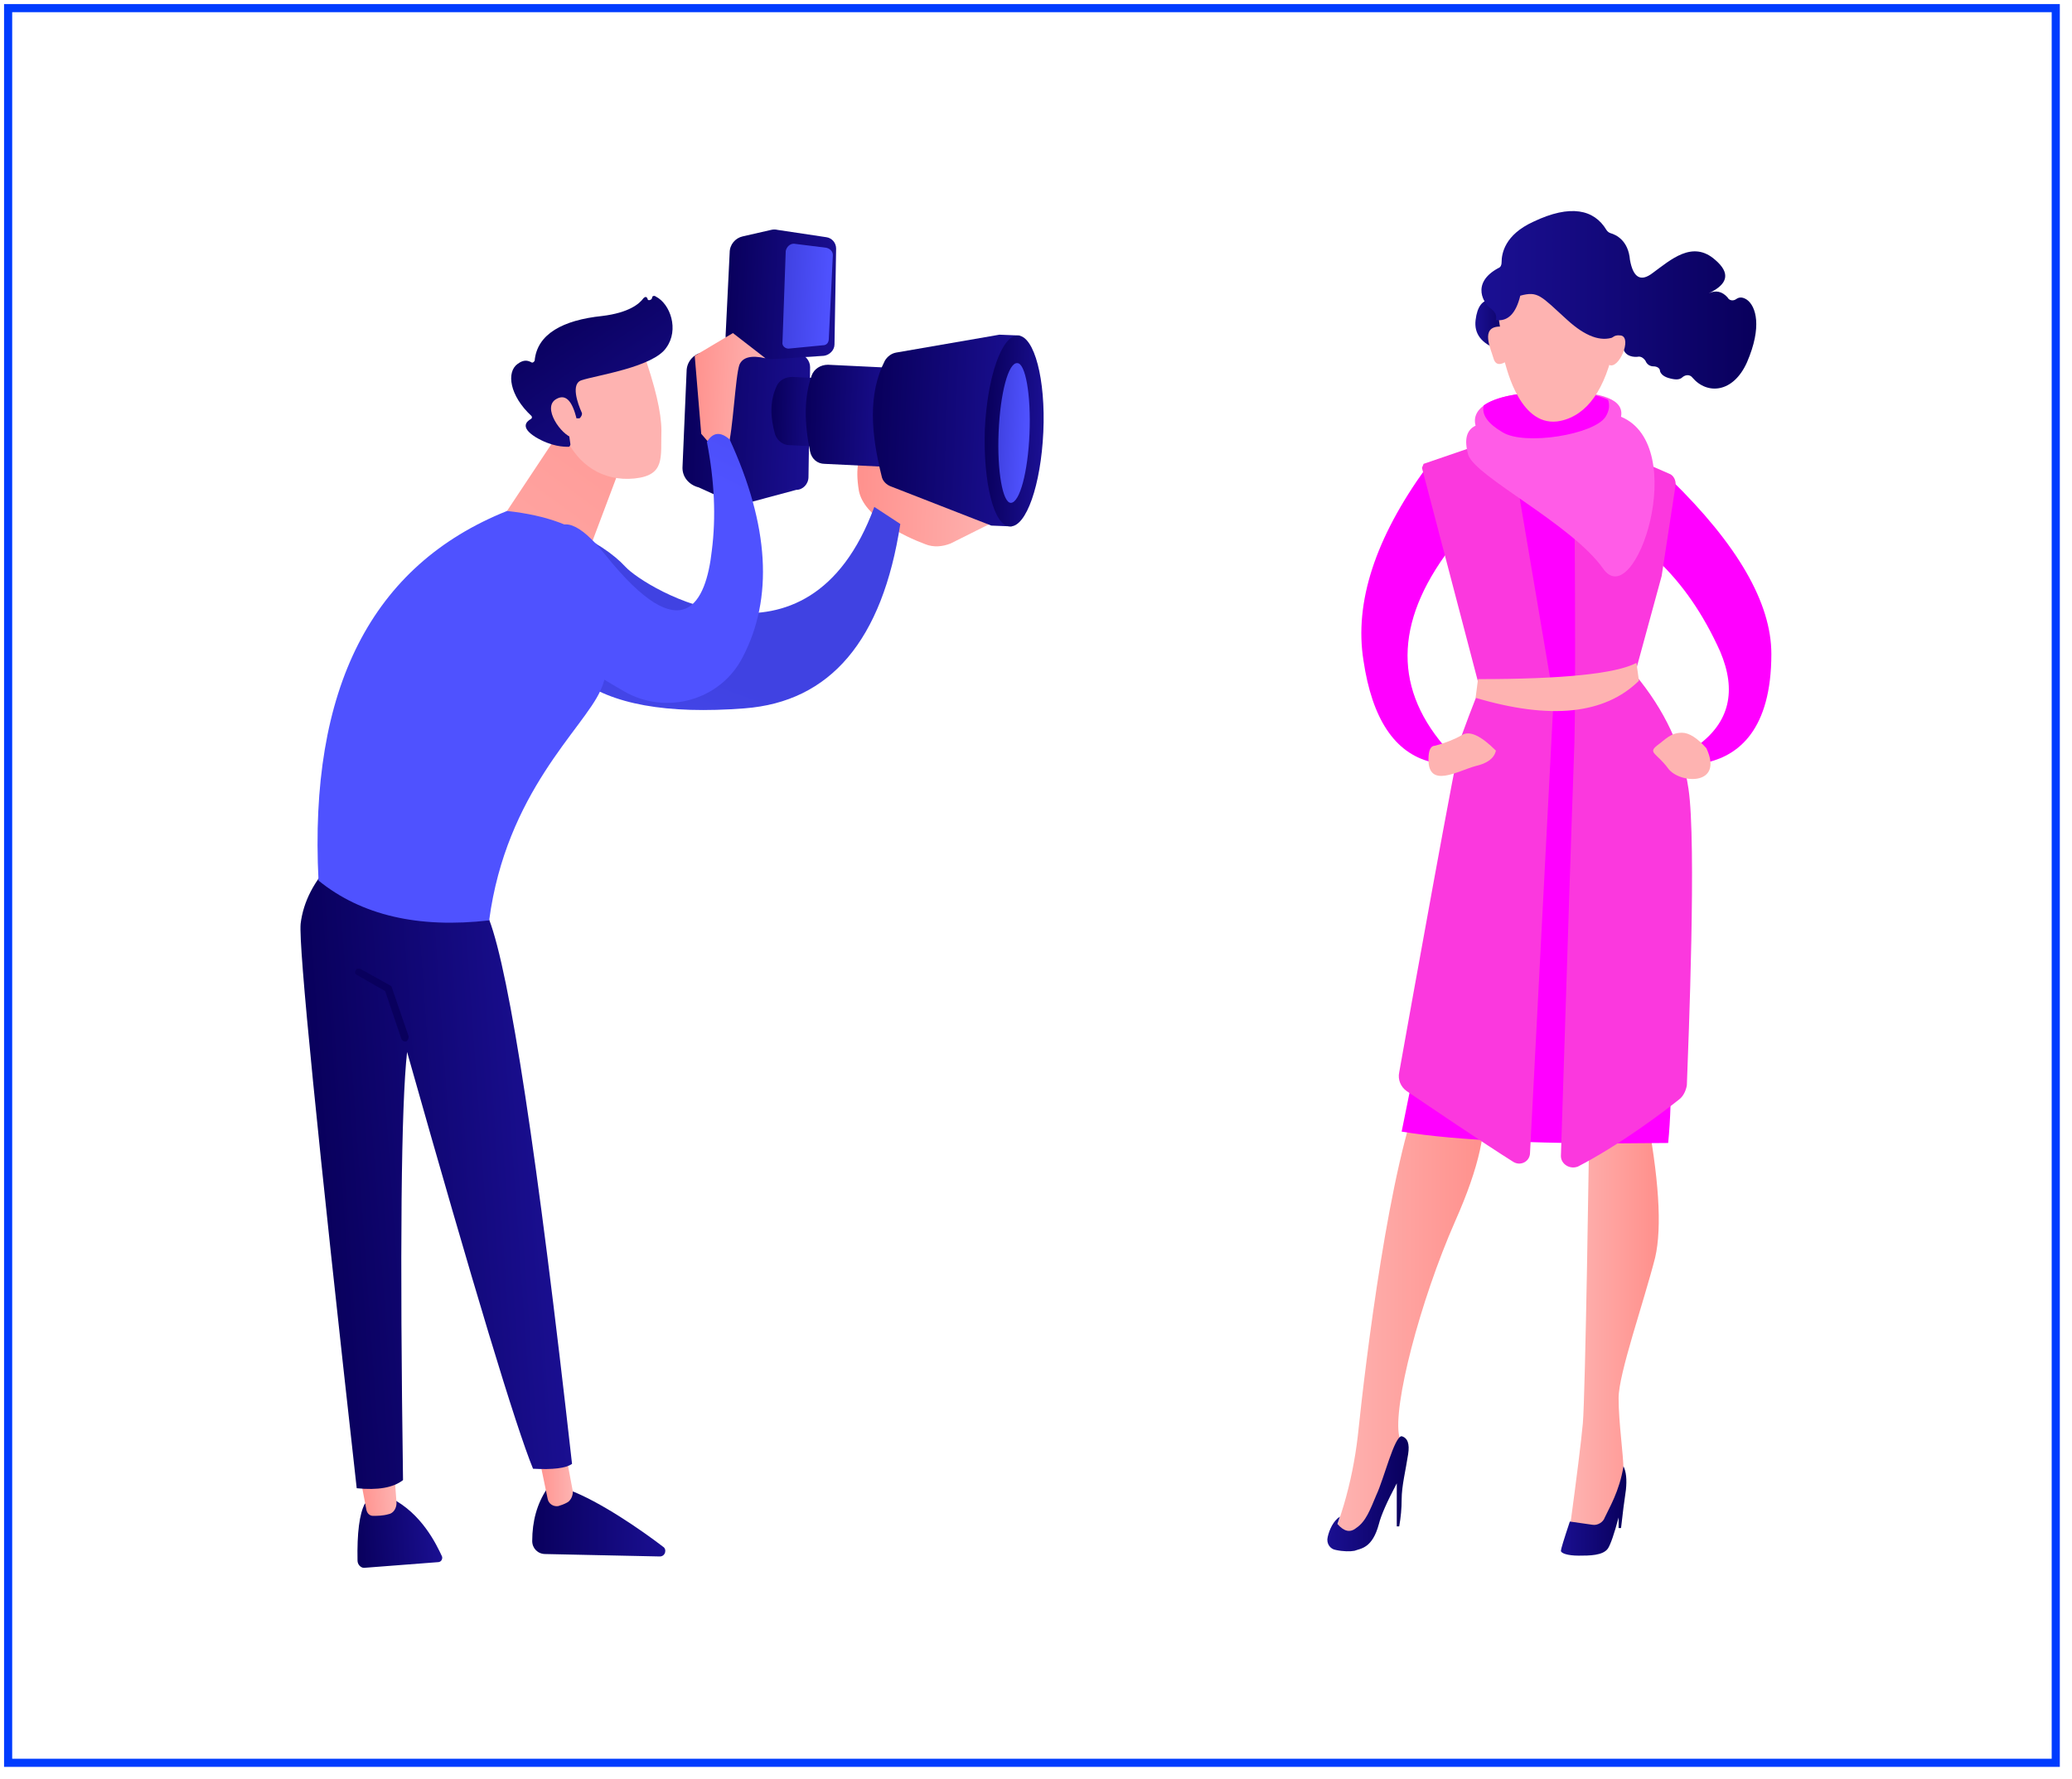 <?xml version="1.0" encoding="UTF-8"?> <svg xmlns="http://www.w3.org/2000/svg" viewBox="0 0 255 219" width="255" height="219"> <title>20944455-ai</title> <defs> <linearGradient id="g1" x1="106.2" y1="54.6" x2="123.3" y2="55.3" gradientUnits="userSpaceOnUse"> <stop offset="0" stop-color="#ff928e"></stop> <stop offset="1" stop-color="#feb3b1"></stop> </linearGradient> <linearGradient id="g2" x1="43.5" y1="184.1" x2="53.7" y2="183.4" gradientUnits="userSpaceOnUse"> <stop offset="0" stop-color="#09005d"></stop> <stop offset="1" stop-color="#1a0f91"></stop> </linearGradient> <linearGradient id="g3" x1="44.2" y1="180.6" x2="48.4" y2="180.3" gradientUnits="userSpaceOnUse"> <stop offset="0" stop-color="#ff928e"></stop> <stop offset="1" stop-color="#feb3b1"></stop> </linearGradient> <linearGradient id="g4" x1="65.6" y1="182.7" x2="81.8" y2="183" gradientUnits="userSpaceOnUse"> <stop offset="0" stop-color="#09005d"></stop> <stop offset="1" stop-color="#1a0f91"></stop> </linearGradient> <linearGradient id="g5" x1="66.3" y1="176.5" x2="70.4" y2="176.5" gradientUnits="userSpaceOnUse"> <stop offset="0" stop-color="#ff928e"></stop> <stop offset="1" stop-color="#feb3b1"></stop> </linearGradient> <linearGradient id="g6" x1="36.8" y1="105.7" x2="65.1" y2="103.7" gradientUnits="userSpaceOnUse"> <stop offset="0" stop-color="#09005d"></stop> <stop offset="1" stop-color="#1a0f91"></stop> </linearGradient> <linearGradient id="g7" x1="50.2" y1="129.3" x2="29.7" y2="158.7" gradientUnits="userSpaceOnUse"> <stop offset="0" stop-color="#09005d"></stop> <stop offset="1" stop-color="#1a0f91"></stop> </linearGradient> <linearGradient id="g8" x1="93.7" y1="40.3" x2="50.3" y2="99.4" gradientUnits="userSpaceOnUse"> <stop offset="0" stop-color="#ff928e"></stop> <stop offset="1" stop-color="#feb3b1"></stop> </linearGradient> <linearGradient id="g9" x1="86.9" y1="-84.4" x2="86.1" y2="-62.8" gradientUnits="userSpaceOnUse"> <stop offset="0" stop-color="#ff928e"></stop> <stop offset="1" stop-color="#feb3b1"></stop> </linearGradient> <linearGradient id="g10" x1="78.3" y1="31.6" x2="91.7" y2="51.2" gradientUnits="userSpaceOnUse"> <stop offset="0" stop-color="#09005d"></stop> <stop offset="1" stop-color="#1a0f91"></stop> </linearGradient> <linearGradient id="g11" x1="75.4" y1="-68.1" x2="74.7" y2="-49" gradientUnits="userSpaceOnUse"> <stop offset="0" stop-color="#ff928e"></stop> <stop offset="1" stop-color="#feb3b1"></stop> </linearGradient> <linearGradient id="g12" x1="84.7" y1="41.5" x2="100.2" y2="42.2" gradientUnits="userSpaceOnUse"> <stop offset="0" stop-color="#09005d"></stop> <stop offset="1" stop-color="#1a0f91"></stop> </linearGradient> <linearGradient id="g13" x1="95.4" y1="45.8" x2="101.7" y2="46" gradientUnits="userSpaceOnUse"> <stop offset="0" stop-color="#09005d"></stop> <stop offset="1" stop-color="#1a0f91"></stop> </linearGradient> <linearGradient id="g14" x1="99.7" y1="44.3" x2="110.2" y2="44.7" gradientUnits="userSpaceOnUse"> <stop offset="0" stop-color="#09005d"></stop> <stop offset="1" stop-color="#1a0f91"></stop> </linearGradient> <linearGradient id="g15" x1="108.4" y1="40" x2="125.5" y2="40.7" gradientUnits="userSpaceOnUse"> <stop offset="0" stop-color="#09005d"></stop> <stop offset="1" stop-color="#1a0f91"></stop> </linearGradient> <linearGradient id="g16" x1="122" y1="40.6" x2="128.7" y2="40.9" gradientUnits="userSpaceOnUse"> <stop offset="0" stop-color="#09005d"></stop> <stop offset="1" stop-color="#1a0f91"></stop> </linearGradient> <linearGradient id="g17" x1="90" y1="27.4" x2="103.3" y2="28" gradientUnits="userSpaceOnUse"> <stop offset="0" stop-color="#09005d"></stop> <stop offset="1" stop-color="#1a0f91"></stop> </linearGradient> <linearGradient id="g18" x1="96.8" y1="29.4" x2="102.5" y2="29.7" gradientUnits="userSpaceOnUse"> <stop offset="0" stop-color="#4042e2"></stop> <stop offset="1" stop-color="#4f52ff"></stop> </linearGradient> <linearGradient id="g19" x1="123.4" y1="44" x2="126.9" y2="44.2" gradientUnits="userSpaceOnUse"> <stop offset="0" stop-color="#4042e2"></stop> <stop offset="1" stop-color="#4f52ff"></stop> </linearGradient> <linearGradient id="g20" x1="106.1" y1="89.9" x2="94.6" y2="121.3" gradientUnits="userSpaceOnUse"> <stop offset="0" stop-color="#4042e2"></stop> <stop offset="1" stop-color="#4f52ff"></stop> </linearGradient> <linearGradient id="g21" x1="85.7" y1="40.3" x2="94.3" y2="40.7" gradientUnits="userSpaceOnUse"> <stop offset="0" stop-color="#ff928e"></stop> <stop offset="1" stop-color="#feb3b1"></stop> </linearGradient> <linearGradient id="g22" x1="98.2" y1="31.9" x2="85.7" y2="57.5" gradientUnits="userSpaceOnUse"> <stop offset="0" stop-color="#4042e2"></stop> <stop offset="1" stop-color="#4f52ff"></stop> </linearGradient> <linearGradient id="g23" x1="108.9" y1="39.2" x2="96.9" y2="63.6" gradientUnits="userSpaceOnUse"> <stop offset="0" stop-color="#4042e2"></stop> <stop offset="1" stop-color="#4f52ff"></stop> </linearGradient> <linearGradient id="g24" x1="203.3" y1="133.7" x2="193.2" y2="133.7" gradientUnits="userSpaceOnUse"> <stop offset="0" stop-color="#ff928e"></stop> <stop offset="1" stop-color="#feb3b1"></stop> </linearGradient> <linearGradient id="g25" x1="181.7" y1="133.2" x2="164.5" y2="133.2" gradientUnits="userSpaceOnUse"> <stop offset="0" stop-color="#ff928e"></stop> <stop offset="1" stop-color="#feb3b1"></stop> </linearGradient> <linearGradient id="g26" x1="200" y1="179.9" x2="192.1" y2="179.9" gradientUnits="userSpaceOnUse"> <stop offset="0" stop-color="#09005d"></stop> <stop offset="1" stop-color="#1a0f91"></stop> </linearGradient> <linearGradient id="g27" x1="173.1" y1="176.2" x2="163.5" y2="176.2" gradientUnits="userSpaceOnUse"> <stop offset="0" stop-color="#09005d"></stop> <stop offset="1" stop-color="#1a0f91"></stop> </linearGradient> <linearGradient id="g28" x1="215.3" y1="34.9" x2="209.6" y2="62.3" gradientUnits="userSpaceOnUse"> <stop offset="0" stop-color="#ff928e"></stop> <stop offset="1" stop-color="#feb3b1"></stop> </linearGradient> <linearGradient id="g29" x1="220.9" y1="64" x2="217.5" y2="73.8" gradientUnits="userSpaceOnUse"> <stop offset="0" stop-color="#ff928e"></stop> <stop offset="1" stop-color="#feb3b1"></stop> </linearGradient> <linearGradient id="g30" x1="195.3" y1="67.5" x2="191.3" y2="80.2" gradientUnits="userSpaceOnUse"> <stop offset="0" stop-color="#ff928e"></stop> <stop offset="1" stop-color="#feb3b1"></stop> </linearGradient> <linearGradient id="g31" x1="186" y1="36.3" x2="181.8" y2="36.3" gradientUnits="userSpaceOnUse"> <stop offset="0" stop-color="#09005d"></stop> <stop offset="1" stop-color="#1a0f91"></stop> </linearGradient> <linearGradient id="g32" x1="260.3" y1="197.1" x2="253.5" y2="179.2" gradientUnits="userSpaceOnUse"> <stop offset="0" stop-color="#ff928e"></stop> <stop offset="1" stop-color="#feb3b1"></stop> </linearGradient> <linearGradient id="g33" x1="215.4" y1="25.4" x2="183.7" y2="25.4" gradientUnits="userSpaceOnUse"> <stop offset="0" stop-color="#09005d"></stop> <stop offset="1" stop-color="#1a0f91"></stop> </linearGradient> <linearGradient id="g34" x1="245.7" y1="176.8" x2="239.8" y2="161.2" gradientUnits="userSpaceOnUse"> <stop offset="0" stop-color="#ff928e"></stop> <stop offset="1" stop-color="#feb3b1"></stop> </linearGradient> </defs> <style> .s0 { fill: none;stroke: #003cff } .s1 { fill: url(#g1) } .s2 { fill: url(#g2) } .s3 { fill: url(#g3) } .s4 { fill: url(#g4) } .s5 { fill: url(#g5) } .s6 { fill: url(#g6) } .s7 { fill: url(#g7) } .s8 { fill: url(#g8) } .s9 { fill: url(#g9) } .s10 { fill: url(#g10) } .s11 { fill: url(#g11) } .s12 { fill: url(#g12) } .s13 { fill: url(#g13) } .s14 { fill: url(#g14) } .s15 { fill: url(#g15) } .s16 { fill: url(#g16) } .s17 { fill: url(#g17) } .s18 { fill: url(#g18) } .s19 { fill: url(#g19) } .s20 { fill: url(#g20) } .s21 { fill: url(#g21) } .s22 { fill: url(#g22) } .s23 { fill: url(#g23) } .s24 { fill: url(#g24) } .s25 { fill: url(#g25) } .s26 { fill: url(#g26) } .s27 { fill: url(#g27) } .s28 { fill: #ff00ff } .s29 { fill: #fb38de } .s30 { fill: url(#g28) } .s31 { fill: #ff5ce7 } .s32 { fill: url(#g29) } .s33 { fill: url(#g30) } .s34 { fill: url(#g31) } .s35 { fill: url(#g32) } .s36 { fill: url(#g33) } .s37 { fill: url(#g34) } </style> <g id="Illustration"> <g id="&lt;Group&gt;"> <path id="форма 1" class="s0" d="m1 1h252v216h-252z"></path> <g id="&lt;Group&gt;"> <g id="&lt;Group&gt;"> <path id="&lt;Path&gt;" class="s1" d="m110.1 58.7l12.9 5.2-6 3c-1 0.4-2.1 0.5-3.1 0.1-2.7-1-7.6-3.4-8.2-6.6q-0.7-4.3 1.2-5.2z"></path> <path id="&lt;Path&gt;" class="s2" d="m48.1 184.4c3.8 1.9 5.6 5.7 6.3 7.2 0.1 0.3-0.1 0.7-0.5 0.7l-9.1 0.7c-0.4 0-0.8-0.4-0.8-0.9q-0.1-5.1 0.9-7z"></path> <path id="&lt;Path&gt;" class="s3" d="m48.5 180.9l0.3 4.1c0 0.7-0.4 1.3-1 1.4-0.7 0.2-1.4 0.2-1.9 0.2-0.4 0-0.7-0.3-0.8-0.7l-0.8-4.2z"></path> <path id="&lt;Path&gt;" class="s4" d="m70 183.4c3.8 1.4 9 5 11.6 7 0.5 0.3 0.3 1.2-0.4 1.2l-14.1-0.3c-0.9 0-1.6-0.7-1.6-1.6q0-3.7 1.8-6.4z"></path> <path id="&lt;Path&gt;" class="s5" d="m69.3 177.2l1.2 6.4c0 0.5-0.2 1-0.6 1.3-0.5 0.3-0.9 0.4-1.2 0.5-0.6 0.1-1.2-0.3-1.3-0.9l-1.1-5.3z"></path> <path id="&lt;Path&gt;" class="s6" d="m60.2 113.2q3.8 10 10.2 67-1.1 0.8-4.8 0.6-3.2-7.8-15.5-51.3-1.1 10-0.5 52.7-1.8 1.4-5.7 1-7.3-65.4-6.9-69.5 0.5-4.1 4-7.7z"></path> <path id="&lt;Path&gt;" class="s7" d="m49.8 128.2c-0.1 0-0.3-0.1-0.4-0.3l-2-5.9-3.5-2c-0.2-0.1-0.3-0.3-0.1-0.6 0.1-0.2 0.3-0.2 0.6-0.1l3.6 2q0.2 0.1 0.2 0.2l2.1 6.1c0 0.2-0.1 0.5-0.3 0.6q-0.1 0-0.2 0z"></path> <path id="&lt;Path&gt;" class="s8" d="m76 58.4l-3.8 10.1q-4.5-0.2-10.6-4.4l7.5-11.3z"></path> <g id="&lt;Group&gt;"> <path id="&lt;Path&gt;" class="s9" d="m79.1 43.2q2.3 6.5 2.3 9.8c-0.1 3.3 0.5 5.5-3.3 5.9-3.9 0.4-7-1.7-8.5-5.1q-2.4-5.2-1.7-7.2 0.8-2.1 11.2-3.4z"></path> <path id="&lt;Path&gt;" class="s10" d="m70.1 51.5c-0.2 0-0.3 0.1-0.3 0.3l0.4 2.9c0 0.1-0.1 0.3-0.2 0.3-0.6 0-2.1 0-4.1-1.2-1.9-1.2-1.1-1.9-0.6-2.2 0.2-0.1 0.2-0.3 0.1-0.4-2.7-2.5-3.1-5.4-1.7-6.4 0.8-0.6 1.3-0.4 1.7-0.2 0.1 0.1 0.3 0 0.4-0.2 0.3-3.3 3.5-5 8.3-5.5 3.3-0.4 4.6-1.5 5.1-2.2 0.2-0.2 0.4-0.2 0.5 0.1 0 0.2 0.3 0.2 0.5 0l0.1-0.3c0.1-0.1 0.3-0.1 0.4 0 1.8 0.9 2.9 4.1 1.3 6.3-1.6 2.4-8.6 3.4-10.4 4-1.4 0.4-0.5 2.9 0 4 0.1 0.2-0.1 0.6-0.3 0.7h-0.3z"></path> <path id="&lt;Path&gt;" class="s11" d="m70.5 53.9c-1.4-0.3-3.9-3.8-2-4.8q1.8-1 2.6 3.1z"></path> </g> <g id="&lt;Group&gt;"> <path id="&lt;Path&gt;" class="s12" d="m91.4 42.4l6.9 1.1c0.8 0.2 1.4 0.9 1.4 1.7l-0.2 13.5c0 0.9-0.7 1.6-1.5 1.6l-6.7 1.8q-0.3 0.1-0.7 0l-4.6-2.1c-1.2-0.3-2.1-1.3-2-2.6l0.5-11.7c0-1.1 0.8-2.1 1.9-2.3l4.1-0.9q0.5-0.1 0.9-0.1z"></path> <path id="&lt;Path&gt;" class="s13" d="m101.4 55l-4.2-0.2c-0.8 0-1.5-0.5-1.8-1.3-0.6-2.1-0.7-4.1 0.2-6 0.3-0.7 1.1-1.1 1.9-1.1l4.2 0.2z"></path> <path id="&lt;Path&gt;" class="s14" d="m109.7 57.5l-8.2-0.4c-0.9 0-1.6-0.6-1.8-1.5-0.7-3.4-0.8-6.6 0.2-9.4 0.3-0.8 1.1-1.3 2-1.3l8.3 0.4z"></path> <path id="&lt;Path&gt;" class="s15" d="m125.5 41.3l-1 23.5-2.5-0.1-12.3-4.8c-0.6-0.2-1.1-0.7-1.2-1.3-1.3-5.2-1.7-10.1 0.4-14.2 0.3-0.5 0.8-0.9 1.4-1l12.7-2.2z"></path> <path id="&lt;Path&gt;" class="s16" d="m128.4 53.2c-0.3 6.5-2.1 11.7-4.1 11.6-2 0-3.3-5.4-3.1-11.9 0.3-6.5 2.1-11.7 4.1-11.6 2 0.1 3.4 5.4 3.1 11.9z"></path> <path id="&lt;Path&gt;" class="s17" d="m95.7 28.3l6 0.9c0.7 0.1 1.2 0.7 1.2 1.4l-0.2 11.8c0 0.7-0.6 1.3-1.3 1.4l-6.1 0.4q-0.3 0-0.6 0l-3.7-0.8c-1-0.2-1.7-1.1-1.7-2.1l0.5-10.2c0-1 0.7-1.8 1.6-2l3.5-0.8q0.4-0.1 0.8 0z"></path> <path id="&lt;Path&gt;" class="s18" d="m97.7 30l4 0.5c0.4 0.1 0.8 0.4 0.8 0.9l-0.5 10.3c0 0.5-0.3 0.8-0.7 0.8l-4.1 0.4c-0.5 0.1-1-0.3-0.9-0.8l0.4-11.2c0.1-0.5 0.5-0.9 1-0.9z"></path> <path id="&lt;Path&gt;" class="s19" d="m126.7 53.4c-0.2 4.7-1.2 8.5-2.3 8.5-1 0-1.7-3.9-1.5-8.7 0.2-4.8 1.2-8.6 2.3-8.5 1 0 1.7 3.9 1.5 8.7z"></path> </g> <path id="&lt;Path&gt;" class="s20" d="m70 65.2q4.7 2.1 7 4.6c2.3 2.5 22.4 14.9 30.6-7.4l3.2 2.1q-3.3 21.5-19.2 22.7-14.3 1.1-20.5-3.7z"></path> <path id="&lt;Path&gt;" class="s21" d="m86.3 53.4l-0.8-9.6 4.7-2.8 4 3.1q-2.6-0.6-3.2 0.8c-0.5 1.4-0.8 8.2-1.4 10.1q-0.5 1.8-3.3-1.6z"></path> </g> <path id="&lt;Path&gt;" class="s22" d="m39.2 108.4q-1.8-35.5 23.2-45.5 7.4 0.8 11 4.1 2.9 12.8 0.5 18c-2.1 4.7-11.6 12.5-13.7 28.3q-13.1 1.5-21-4.9z"></path> <path id="&lt;Path&gt;" class="s23" d="m67.8 65.9q1.9-3.6 6.7 2.4c9.6 12 12.4 5.8 13.1-0.5q0.8-6.2-0.6-13.4 1.1-1.8 2.8-0.3 7.3 15.9 1.6 26.8c-2.7 5.3-9.4 7.2-14.6 4.2-3.3-1.9-7.5-4.5-11.4-7.6q-0.9-0.7 2.4-11.6z"></path> </g> <g id="&lt;Group&gt;"> <path id="&lt;Path&gt;" class="s24" d="m202.5 136.3q2.5 12.9 1.2 18.5c-1.4 5.5-4.5 14.3-4.5 17.3 0 3.1 0.6 6.9 0.6 8.9 0 1.9-0.8 7.1-2.8 7.7q-1.9 0.5-3.8-0.6 1.3-9.6 1.6-12.9c0.3-3.3 0.8-35.1 0.8-38.9q0-3.9 6.9 0z"></path> <path id="&lt;Path&gt;" class="s25" d="m182.4 135.4q1.1 5-3.3 14.9c-4.4 10-7.7 22.9-6.9 26.5 0.8 3.6-0.6 5-1.7 7.2-1.1 2.2-4.1 5.5-4.9 5.8q-0.9 0.3-1.1-1.7l0.9-2.9q1.2-4.1 1.7-8.4c1-9.6 3.9-33.4 7.9-43z"></path> <path id="&lt;Path&gt;" class="s26" d="m199.8 180.5q0.5 1 0.3 2.9-0.3 2-0.6 4.7h-0.3v-1.3q-0.8 3-1.3 3.8c-0.6 0.9-2.3 0.9-3.6 0.9-1.4 0-2.2-0.3-2.2-0.6q0-0.3 1.1-3.6 1.4 0.2 2.8 0.4c0.6 0.1 1.3-0.3 1.5-0.9 0.5-1.1 1.8-3.2 2.3-6.3z"></path> <path id="&lt;Path&gt;" class="s27" d="m172.5 176.8q1.1 0.3 0.8 2.2c-0.3 2-0.8 3.9-0.8 5.6q0 1.6-0.3 3.3h-0.3v-5.3q-1.8 3.4-2.2 5c-0.8 3-2.2 3-3 3.3-0.5 0.1-1.4 0.1-2.3-0.1-0.7-0.1-1.2-0.8-1-1.6 0.2-0.9 0.7-2 1.5-2.5l-0.3 0.9q1.2 1.4 2.3 0.5c1.2-0.8 1.7-2.2 2.5-4.1 0.9-1.9 2.2-7.2 3.1-7.2z"></path> <path id="&lt;Path&gt;" class="s28" d="m200.1 83.6q6.9 40.2 5.2 57.1-22.6 0.3-32.8-1.4 6.9-33.9 7.4-37.8 0.6-3.9 3.6-16.6 11.9 4.2 16.6-1.3z"></path> <path id="&lt;Path&gt;" class="s28" d="m205.6 59q12.4 12.1 12.4 21.5c0 9.4-4.1 12.4-7.7 13.3l-1.4-2q5.9-4.3 2.8-11.6-3.1-6.9-7.8-11.3z"></path> <path id="&lt;Path&gt;" class="s28" d="m194.8 85.2h-6.1l-4.4-30.6h12.5z"></path> <path id="&lt;Path&gt;" class="s28" d="m179.1 66.7q-11 13.8-1.4 25.1l-1.6 2q-6.7-1.7-8.3-12.5-1.7-10.7 7.7-23.7z"></path> <path id="&lt;Path&gt;" class="s29" d="m201.2 83q5.5 6.6 6.6 14.1c1 6.6 0 31.1-0.2 36.5-0.1 0.6-0.4 1.3-0.9 1.7-2 1.6-7.3 5.6-12.5 8.3-1 0.4-2.1-0.3-2.1-1.3 0.3-9.3 1.4-44.1 1.6-49.1q0.3-5.8 0-40l11.7 5.1c0.6 0.2 0.9 0.9 0.8 1.5l-1.7 11.1z"></path> <path id="&lt;Path&gt;" class="s29" d="m191.2 86l-2.9 55.9c0 1.1-1.2 1.7-2.1 1.1-3.5-2.2-10.3-6.8-13.1-8.7-0.7-0.5-1.1-1.4-0.9-2.3 1.3-7.3 7.2-40.1 7.7-41.5q0.6-1.7 2.2-5.8l-7.1-27.1 0.2-0.5 10.5-3.6z"></path> <path id="&lt;Path&gt;" class="s30" d="m201.4 81.6l0.3 2.2q-6.3 6.2-20.1 2.1l0.3-2.3q15.7 0 19.5-2z"></path> <path id="&lt;Path&gt;" class="s31" d="m197.3 70c-3.9-5.5-15.7-11.3-16.6-14q-0.8-2.8 0.9-3.6c-0.6-2.2 1.9-4.2 10.2-4.2q8.3 0 7.7 3.1c8.6 3.6 1.7 24.3-2.2 18.7z"></path> <path id="&lt;Path&gt;" class="s28" d="m197.6 51.3c-1.4 2.2-10 3.6-12.7 1.9-1.7-1-2.6-2.1-2.3-3.3 1.4-1 4.3-1.7 9.2-1.7 3.2 0 5 0.5 6.1 1 0.2 0.6 0.2 1.3-0.3 2.1z"></path> <path id="&lt;Path&gt;" class="s32" d="m205.3 94.6c-1.4-1.9-2.5-1.9-1.4-2.8 1.1-0.8 1.7-1.6 3.1-1.6q1.3 0 3 1.9c2.2 4.7-3.3 4.4-4.7 2.5z"></path> <path id="&lt;Path&gt;" class="s33" d="m176.6 91.8q1.9-0.5 3.3-1.3 1.4-0.9 4.2 1.9-0.3 1.4-2.5 1.9c-2.2 0.6-5.8 2.8-5.8-0.8q0-1.7 0.8-1.7z"></path> <path id="&lt;Path&gt;" class="s34" d="m185.2 37.5l0.8 5.2-1.7 0.3q-3-1.1-2.7-3.6 0.3-2.5 1.9-2.5z"></path> <path id="&lt;Path&gt;" class="s35" d="m198.7 42.4q-1.7 8.3-6.6 9.4c-5 1.1-6.7-6.6-6.9-7.2q-1.1 0.6-1.4-0.5c-0.3-1.1-1.7-3.9 0.8-3.9q-0.5-2.7 0.3-4.1c0.8-1.4 2.5-4.7 6.1-3.9 3.5 0.9 7.7 6.1 7.7 10.2z"></path> <path id="&lt;Path&gt;" class="s36" d="m200.6 32q0.6 3.3 2.8 1.6c2.2-1.6 4.9-4.1 7.7-1.6q2.8 2.4-0.8 4.1 1.3-0.6 2.3 0.5c0.2 0.4 0.7 0.5 1.1 0.2 0.3-0.2 0.7-0.3 1.3 0.1 1.1 0.8 1.9 3.3 0 7.7-1.7 3.8-4.9 4-6.7 1.9-0.3-0.4-0.8-0.4-1.2-0.1-0.3 0.3-0.7 0.4-1.5 0.2-0.9-0.2-1.2-0.6-1.3-0.9 0-0.4-0.4-0.6-0.8-0.6-0.4 0-0.8-0.2-1-0.7-0.2-0.3-0.5-0.5-0.8-0.5-0.6 0.1-1.6 0-1.9-0.9q-0.6-1.4-1.2-1.5-2.4 0.9-5.7-2.1c-3.3-3-3.6-3.6-5.8-3q-0.8 3.3-3 3 0.2-0.8-0.6-1.4c-0.8-0.5-2.6-3.1 0.9-5 0.3-0.1 0.4-0.4 0.4-0.7 0-1.1 0.4-3.4 3.9-5 4.6-2.2 7.5-1.5 9 1q0.2 0.3 0.5 0.4c0.7 0.2 2.2 0.9 2.4 3.3z"></path> <path id="&lt;Path&gt;" class="s37" d="m198.1 42.7q0-1.6 1.4-1.4c1.4 0.3-0.3 4.3-1.5 3.6z"></path> </g> </g> </g> </svg> 